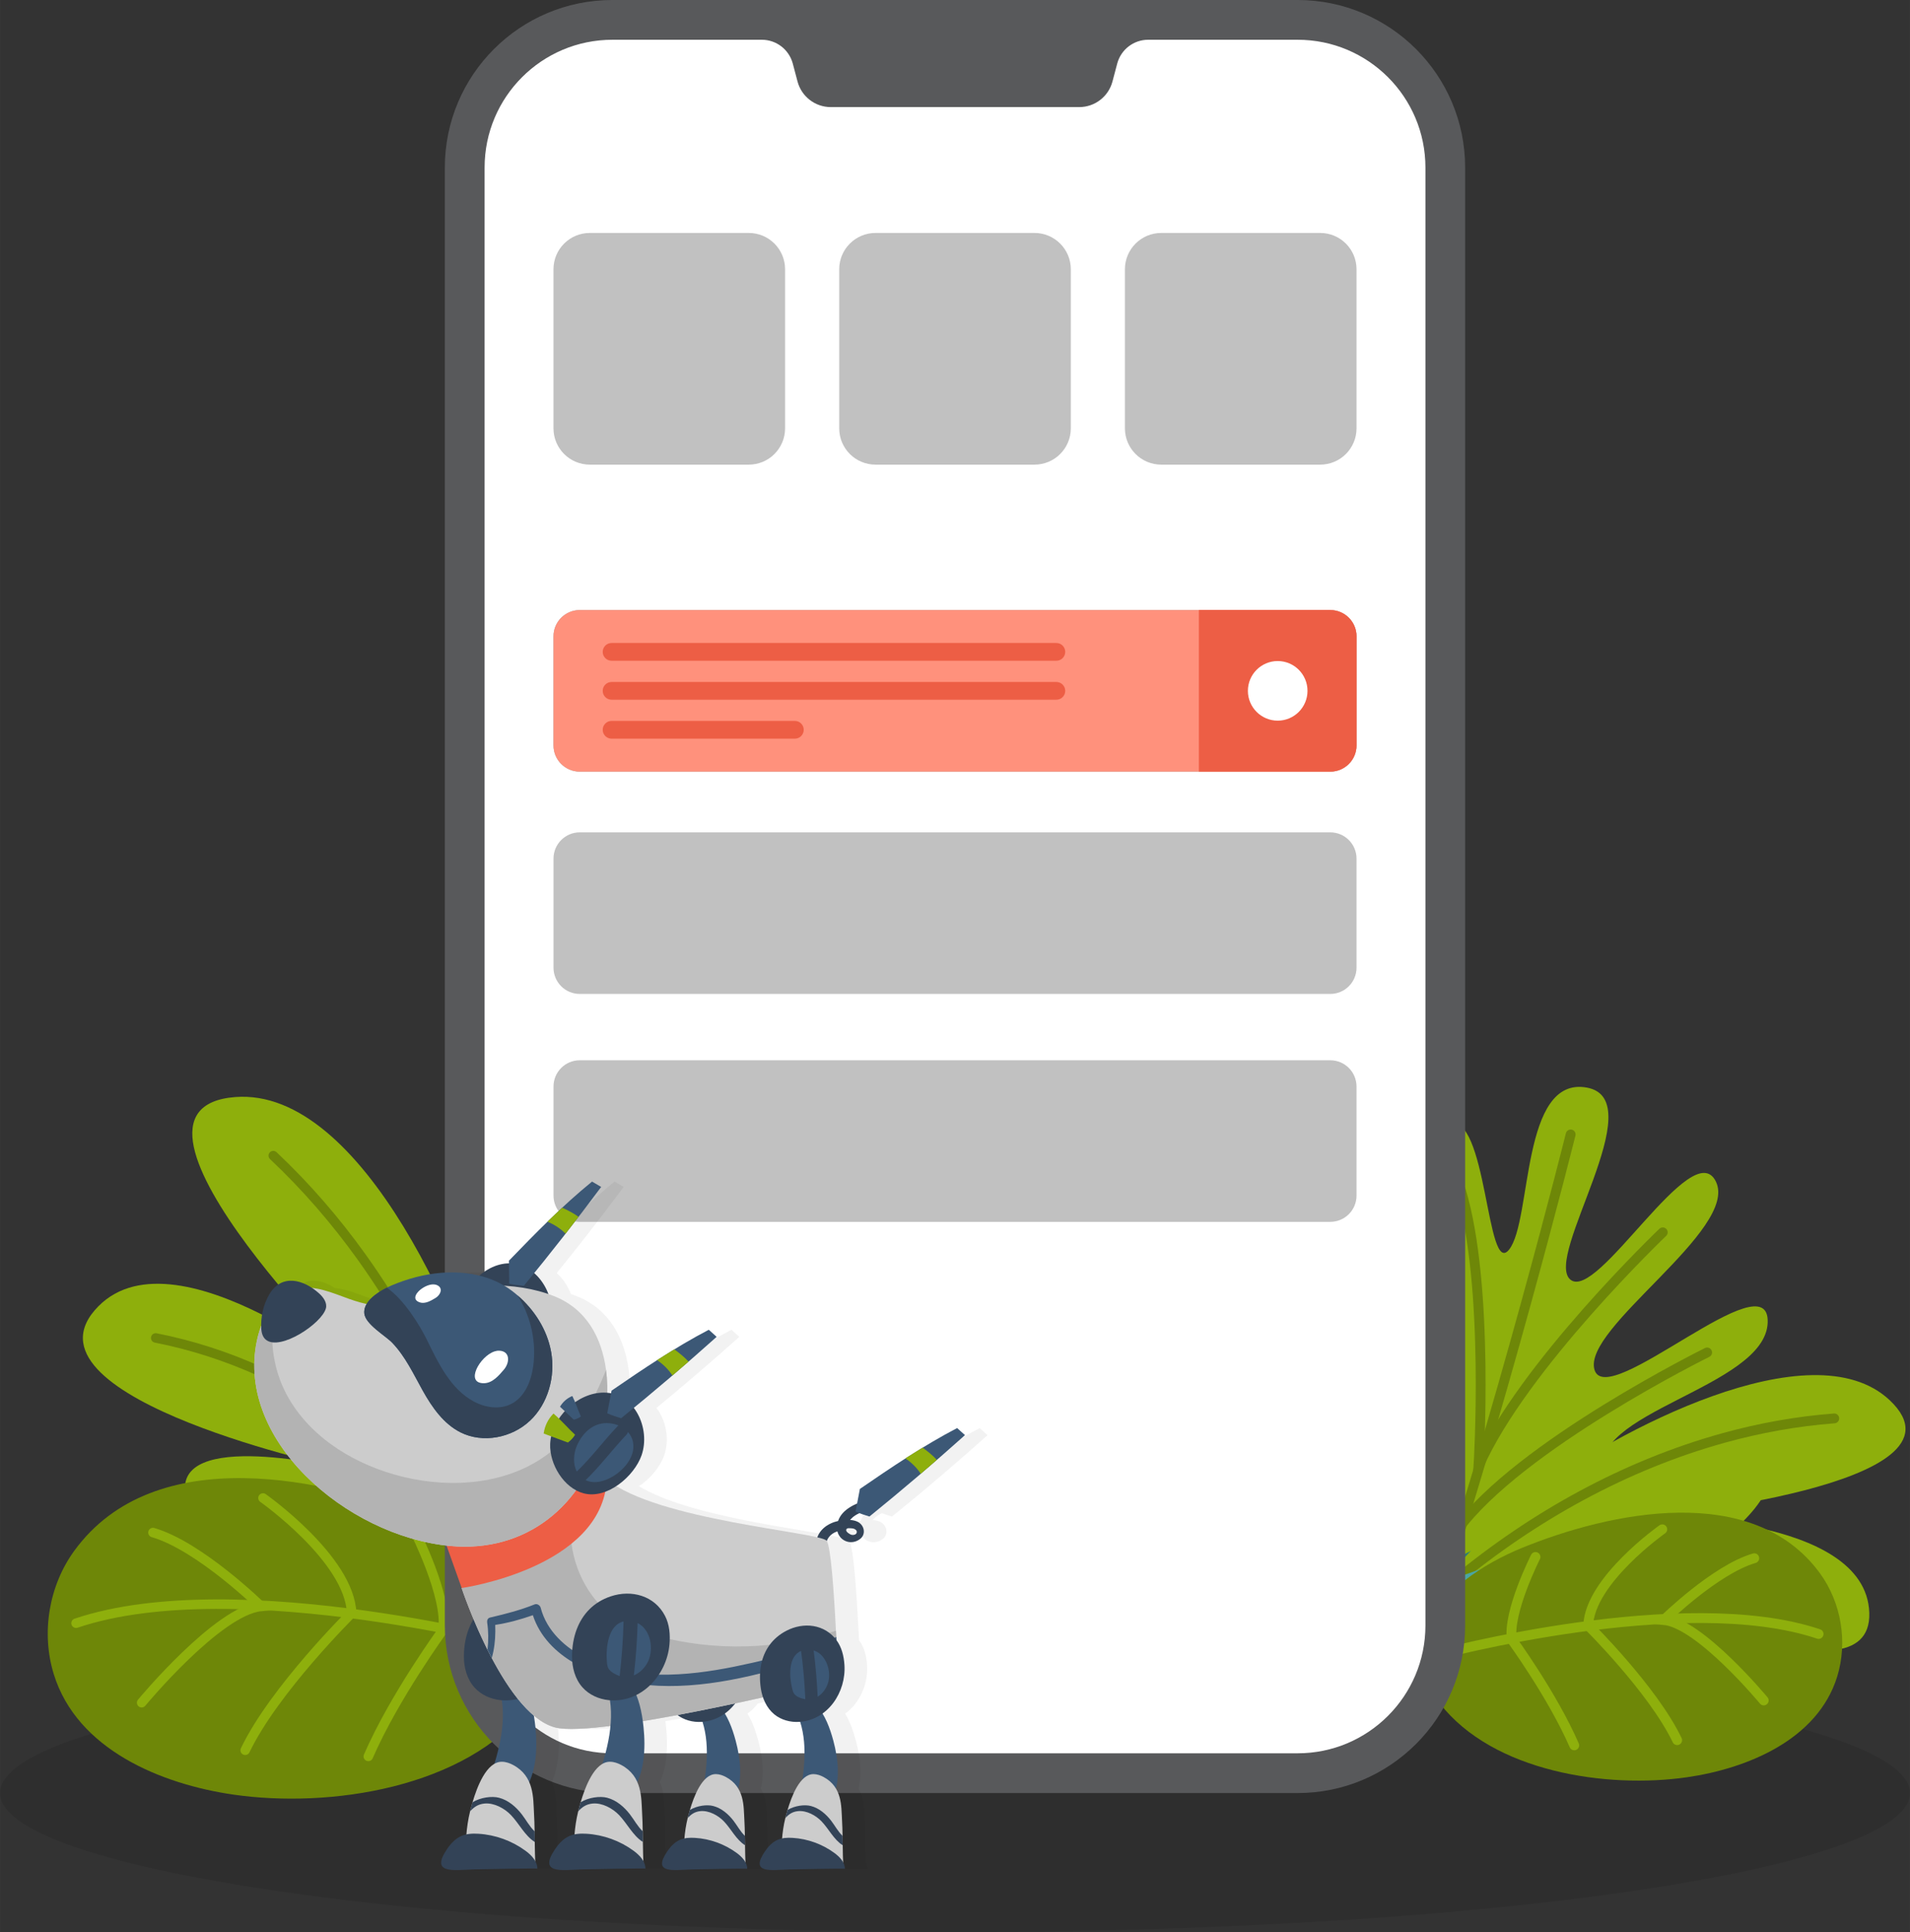 <?xml version="1.0" encoding="UTF-8"?> <!-- Creator: CorelDRAW 2018 (64-Bit) --> <svg xmlns="http://www.w3.org/2000/svg" xmlns:xlink="http://www.w3.org/1999/xlink" xml:space="preserve" width="84.667mm" height="85.619mm" style="shape-rendering:geometricPrecision; text-rendering:geometricPrecision; image-rendering:optimizeQuality; fill-rule:evenodd; clip-rule:evenodd" viewBox="0 0 639.7 646.9"><rect x="0" y="0" width="639.7" height="646.9" fill="#333333" stroke="none"/> <defs> <style type="text/css"> <![CDATA[ .str7 {stroke:#215775;stroke-width:1.33;stroke-miterlimit:10} .str5 {stroke:#4BA5A1;stroke-width:3.18;stroke-linecap:round;stroke-miterlimit:10} .str4 {stroke:#6E8708;stroke-width:3.18;stroke-linecap:round;stroke-miterlimit:10} .str6 {stroke:#8EAF0C;stroke-width:3.18;stroke-linecap:round;stroke-miterlimit:10} .str1 {stroke:#2B7C77;stroke-width:3.29;stroke-linecap:round;stroke-miterlimit:10} .str2 {stroke:#4BA5A1;stroke-width:3.29;stroke-linecap:round;stroke-miterlimit:10} .str0 {stroke:#6E8708;stroke-width:3.29;stroke-linecap:round;stroke-miterlimit:10} .str3 {stroke:#8EAF0C;stroke-width:3.29;stroke-linecap:round;stroke-miterlimit:10} .fil2 {fill:none;fill-rule:nonzero} .fil12 {fill:#23597E;fill-rule:nonzero} .fil11 {fill:#334357;fill-rule:nonzero} .fil10 {fill:#3C5876;fill-rule:nonzero} .fil4 {fill:#58595B;fill-rule:nonzero} .fil3 {fill:#6E8708;fill-rule:nonzero} .fil15 {fill:#85E2E9;fill-rule:nonzero} .fil1 {fill:#8EAF0C;fill-rule:nonzero} .fil14 {fill:#B3B3B3;fill-rule:nonzero} .fil6 {fill:#C1C1C1;fill-rule:nonzero} .fil13 {fill:#CCCCCC;fill-rule:nonzero} .fil8 {fill:#ED5E45;fill-rule:nonzero} .fil7 {fill:#FF917C;fill-rule:nonzero} .fil5 {fill:white;fill-rule:nonzero} .fil9 {fill:black;fill-rule:nonzero;fill-opacity:0.051} .fil0 {fill:url(#id0)} ]]> </style> <linearGradient id="id0" gradientUnits="userSpaceOnUse" x1="-0" y1="600.35" x2="639.7" y2="600.35"> <stop offset="0" style="stop-opacity:0.098; stop-color:black"></stop> <stop offset="1" style="stop-opacity:0.098; stop-color:black"></stop> </linearGradient> </defs> <g id="Слой_x0020_1">  <ellipse class="fil0" cx="319.85" cy="600.35" rx="319.85" ry="46.55"></ellipse> <g id="_6749791600"> <g> <path class="fil1" d="M488.17 535.81c50.76,11.22 104.56,-23.03 105.2,-43.33 0.64,-20.3 -48.7,21.84 -55.86,1.18 -7.15,-20.66 53.67,-28.96 54.53,-50.79 0.86,-21.83 -53.79,29.72 -58,15.77 -4.22,-13.95 48.48,-46.97 40.65,-63.03 -7.83,-16.05 -39.68,40.43 -48.75,32.82 -9.07,-7.61 27.69,-60.23 5.54,-64.28 -22.15,-4.05 -18.3,44.36 -26.02,54.2 -7.72,9.84 -7.26,-46.56 -20.45,-42.22 -13.19,4.33 9.4,58.64 0.48,65.95 -8.92,7.31 -22.21,-40.92 -37.18,-29.79 -14.97,11.13 23.63,41.91 19.95,56.27 -3.68,14.36 -28.73,-28.54 -42.17,-17.19 -13.44,11.35 19.54,75.03 62.07,84.43z"></path> <path class="fil2 str0" d="M526.05 379.83c0,0 -23,92.29 -51.13,176.77"></path> <path class="fil2 str0" d="M571.76 452.83c0,0 -63.01,31.11 -83.65,59.44 0,0 0.77,-50.47 -31.4,-85.01"></path> <path class="fil2 str0" d="M556.9 412.61c0,0 -46.99,44.84 -61.73,78.35 0,0 3.83,-60.61 -5.96,-92.64"></path> <path class="fil2 str1" d="M580.73 498.47c0,0 -85.21,14.12 -95.91,28.22 0,0 -23.58,-52.88 -52.87,-67"></path> </g> <g> <path class="fil1" d="M514.21 499.36c26.02,-19.63 92.55,-55.27 118.75,-30.49 30.22,28.57 -80.22,38.91 -80.22,38.91 0,0 72.3,-0.67 73.33,32.24 1.03,32.91 -81.41,-8.85 -81.41,-8.85 0,0 44.18,20.94 28.91,33.27 -15.27,12.33 -75.63,-40.17 -91.14,-28.91 -15.51,11.26 13.94,-22.71 31.77,-36.16z"></path> <path class="fil2 str0" d="M487.19 529.5c26.29,-21.79 57.11,-38.91 90.08,-48.04 12.11,-3.35 24.54,-5.6 37.07,-6.55"></path> <path class="fil2 str2" d="M487.25 530.28c38.93,-15.56 84.15,-14.23 120.66,5.01"></path> <path class="fil2 str2" d="M487.46 530.78c25.23,-0.88 50.04,7.57 71.04,21.23"></path> </g> <g> <path class="fil3" d="M477.24 546.26c4.52,-13.27 20.1,-22.9 32.21,-27.87 29.63,-12.17 77.62,-22.39 100.08,8.36 7.15,9.79 9.37,23.01 5.79,34.6 -6.54,21.16 -30.17,30.8 -50.29,33.71 -26.91,3.89 -64.92,-1.76 -82.79,-24.69 -3.09,-3.96 -5.48,-8.59 -6.1,-13.57 -0.46,-3.73 -0.02,-7.24 1.1,-10.54z"></path> <path class="fil2 str3" d="M481.27 554.12c0,0 82.59,-22.27 127.82,-7.03"></path> <path class="fil2 str3" d="M590.72 569.35c0,0 -21.36,-25.8 -33.46,-26.95 0,0 17.2,-16.88 30.29,-20.68"></path> <path class="fil2 str3" d="M556.74 512.04c0,0 -24.28,17.1 -24.82,32.24 0,0 21.67,21.39 29.8,38.36"></path> <path class="fil2 str3" d="M514.28 521.3c0,0 -9.37,18.48 -7.93,27.69 0,0 13.61,18.65 20.9,35.39"></path> </g> </g> <g id="_6749804464"> <path class="fil1" d="M166.36 484.91c-9.48,-37.81 -44.63,-120.96 -87.63,-117.59 -49.59,3.9 45.45,96.47 45.45,96.47 0,0 -66.8,-54.93 -92.48,-25.07 -25.68,29.86 82.43,52.91 82.43,52.91 0,0 -56.85,-13.7 -51.89,9.25 4.96,22.95 100.57,19.42 106.54,41.55 5.98,22.13 4.08,-31.61 -2.41,-57.52z"></path> <path class="fil2 str4" d="M168.88 533.26c-8.11,-40.03 -23.93,-79.11 -47.77,-112.39 -8.76,-12.22 -18.64,-23.64 -29.59,-33.94"></path> <path class="fil2 str4" d="M168.23 533.93c-24.54,-43.72 -67.64,-76.45 -116.08,-85.96"></path> <path class="fil2 str5" d="M167.66 534.24c-22.82,-19.77 -52.26,-30.54 -82.07,-33.6"></path> </g> <g id="_6749801136"> <path class="fil3" d="M183.17 542.49c-5.41,-15.87 -24.05,-27.39 -38.53,-33.33 -35.44,-14.56 -92.84,-26.78 -119.71,10 -8.56,11.71 -11.2,27.53 -6.92,41.39 7.82,25.31 36.08,36.84 60.16,40.32 32.19,4.65 77.65,-2.11 99.03,-29.53 3.69,-4.74 6.55,-10.28 7.29,-16.24 0.55,-4.46 0.03,-8.66 -1.31,-12.6z"></path> <path class="fil2 str6" d="M178.35 551.89c0,0 -98.78,-26.64 -152.88,-8.41"></path> <path class="fil2 str6" d="M47.44 570.1c0,0 25.55,-30.86 40.02,-32.24 0,0 -20.58,-20.19 -36.23,-24.73"></path> <path class="fil2 str6" d="M88.08 501.56c0,0 29.04,20.46 29.69,38.57 0,0 -25.92,25.59 -35.65,45.89"></path> <path class="fil2 str6" d="M138.87 512.63c0,0 11.21,22.11 9.48,33.12 0,0 -16.28,22.3 -25,42.33"></path> </g> <path class="fil2 str7" d="M374.55 132.73c0,25.39 20.58,45.96 45.96,45.96 25.38,0 45.96,-20.58 45.96,-45.96 0,-25.38 -20.58,-45.96 -45.96,-45.96 -25.39,0 -45.96,20.58 -45.96,45.96z"></path> <path class="fil2 str7" d="M390 132.73c0,16.85 13.66,30.52 30.51,30.52 16.85,0 30.51,-13.66 30.51,-30.52 0,-16.85 -13.66,-30.51 -30.51,-30.51"></path> <path class="fil4" d="M434.59 600.35l-229.49 0c-30.99,0 -56.12,-25.13 -56.12,-56.12l0 -488.11c0,-30.99 25.13,-56.12 56.12,-56.12l229.49 0c30.99,0 56.12,25.13 56.12,56.12l0 488.11c0,30.99 -25.13,56.12 -56.12,56.12z"></path> <path class="fil5" d="M434.59 13.31l-50.04 0c-4.86,0 -9.12,3.27 -10.37,7.98l-1.59 6c-1.34,5.06 -5.92,8.57 -11.15,8.57l-83.18 0c-5.23,0 -9.81,-3.52 -11.15,-8.57l-1.59 -6c-1.25,-4.7 -5.5,-7.98 -10.37,-7.98l-50.04 0c-23.64,0 -42.81,19.17 -42.81,42.81l0 488.11c0,23.64 19.17,42.81 42.81,42.81l229.49 0c23.64,0 42.81,-19.17 42.81,-42.81l0 -488.11c0,-23.64 -19.17,-42.81 -42.81,-42.81z"></path> <path class="fil6" d="M250.78 155.57l-53.25 0c-6.71,0 -12.16,-5.44 -12.16,-12.16l0 -53.25c0,-6.71 5.44,-12.16 12.16,-12.16l53.25 0c6.72,0 12.16,5.44 12.16,12.16l0 53.25c0,6.72 -5.44,12.16 -12.16,12.16z"></path> <path class="fil6" d="M346.48 155.57l-53.25 0c-6.72,0 -12.16,-5.44 -12.16,-12.16l0 -53.25c0,-6.71 5.44,-12.16 12.16,-12.16l53.25 0c6.71,0 12.16,5.44 12.16,12.16l0 53.25c0,6.72 -5.44,12.16 -12.16,12.16z"></path> <path class="fil6" d="M442.17 155.57l-53.25 0c-6.71,0 -12.16,-5.44 -12.16,-12.16l0 -53.25c0,-6.71 5.44,-12.16 12.16,-12.16l53.25 0c6.72,0 12.16,5.44 12.16,12.16l0 53.25c0,6.72 -5.44,12.16 -12.16,12.16z"></path> <g id="_6749826064"> <path class="fil6" d="M445.54 332.79l-251.37 0c-4.86,0 -8.79,-3.94 -8.79,-8.79l0 -36.52c0,-4.86 3.94,-8.79 8.79,-8.79l251.37 0c4.86,0 8.79,3.94 8.79,8.79l0 36.52c0,4.86 -3.94,8.79 -8.79,8.79z"></path> </g> <g id="_6749842608"> <path class="fil6" d="M445.54 258.36l-251.37 0c-4.86,0 -8.79,-3.94 -8.79,-8.79l0 -36.52c0,-4.86 3.94,-8.79 8.79,-8.79l251.37 0c4.86,0 8.79,3.94 8.79,8.79l0 36.52c0,4.86 -3.94,8.79 -8.79,8.79z"></path> </g> <g id="_6749841040"> <path class="fil6" d="M445.54 409.1l-251.37 0c-4.86,0 -8.79,-3.94 -8.79,-8.79l0 -36.52c0,-4.86 3.94,-8.79 8.79,-8.79l251.37 0c4.86,0 8.79,3.94 8.79,8.79l0 36.52c0,4.86 -3.94,8.79 -8.79,8.79z"></path> </g> <g id="_6749805392"> <polygon class="fil2 str7" points="208.2,226.19 214.36,236.86 220.53,226.19 "></polygon> <g> <path class="fil6" d="M445.54 258.36l-251.37 0c-4.86,0 -8.79,-3.94 -8.79,-8.79l0 -36.52c0,-4.86 3.94,-8.79 8.79,-8.79l251.37 0c4.86,0 8.79,3.94 8.79,8.79l0 36.52c0,4.86 -3.94,8.79 -8.79,8.79z"></path> </g> <g> <path class="fil7" d="M445.54 258.36l-251.37 0c-4.86,0 -8.79,-3.94 -8.79,-8.79l0 -36.52c0,-4.86 3.94,-8.79 8.79,-8.79l251.37 0c4.86,0 8.79,3.94 8.79,8.79l0 36.52c0,4.86 -3.94,8.79 -8.79,8.79z"></path> <path class="fil8" d="M445.54 204.25l-44.01 0 0 54.11 44.01 0c4.86,0 8.79,-3.94 8.79,-8.79l0 -36.52c0,-4.86 -3.94,-8.79 -8.79,-8.79z"></path> <g> <path class="fil8" d="M353.8 221.23l-148.97 0c-1.64,0 -2.97,-1.33 -2.97,-2.97 0,-1.64 1.33,-2.97 2.97,-2.97l148.97 0c1.64,0 2.97,1.33 2.97,2.97 0,1.64 -1.33,2.97 -2.97,2.97z"></path> <path class="fil8" d="M353.8 234.28l-148.97 0c-1.64,0 -2.97,-1.33 -2.97,-2.97 0,-1.64 1.33,-2.97 2.97,-2.97l148.97 0c1.64,0 2.97,1.33 2.97,2.97 0,1.64 -1.33,2.97 -2.97,2.97z"></path> <path class="fil8" d="M266.22 247.32l-61.39 0c-1.64,0 -2.97,-1.33 -2.97,-2.97 0,-1.64 1.33,-2.97 2.97,-2.97l61.39 0c1.64,0 2.97,1.33 2.97,2.97 0,1.64 -1.33,2.97 -2.97,2.97z"></path> </g> <path class="fil5" d="M437.91 231.31c0,5.51 -4.47,9.98 -9.98,9.98 -5.51,0 -9.98,-4.47 -9.98,-9.98 0,-5.51 4.47,-9.98 9.98,-9.98 5.51,0 9.98,4.47 9.98,9.98z"></path> </g> </g> <path class="fil9" d="M191.19 433.26c-1,-2.7 -2.65,-5.16 -4.75,-6.99 3.55,-4.37 7.05,-8.78 10.52,-13.22 4.03,-5.17 8.01,-10.39 11.92,-15.65 -1.02,-0.6 -2.04,-1.19 -3.05,-1.79 -3.41,2.77 -6.74,5.71 -10,8.74 -1.66,1.54 -3.31,3.11 -4.93,4.7 -4.4,4.29 -8.69,8.7 -12.9,13.06 0,0.3 0.01,0.6 0.01,0.89 -0.77,0.01 -1.57,0.09 -2.37,0.25 -2.77,0.55 -5.36,1.94 -7.56,3.87 -0.83,-0.2 -1.67,-0.38 -2.51,-0.52 -0.03,-0.03 -0.06,-0.07 -0.08,-0.1 -0.04,0.02 -0.07,0.05 -0.11,0.07 -3.28,-0.54 -6.65,-0.65 -9.96,-0.39 -5.75,0.44 -11.39,1.97 -16.7,4.21 -0.5,0.21 -1.06,0.47 -1.66,0.77 -2.42,1.22 -5.36,3.12 -6.74,5.46 -1.97,-0.42 -3.91,-1.02 -5.8,-1.69 -4.05,-1.44 -8.24,-3.27 -12.43,-3.68 -4.9,-3.27 -10.74,-3.84 -14.27,2.01 -1.89,3.13 -2.84,6.98 -2.8,10.65 -0.43,1.14 -0.8,2.31 -1.09,3.47 -8.5,33.66 28.64,66.22 63.17,70.12l5.07 14.22c-0,0 1.44,4.35 3.97,10.41 -0.65,1.07 -1.21,2.21 -1.66,3.4 -1.04,2.75 -1.55,5.8 -1.57,8.98 -0.02,3.76 0.99,7.64 3.49,10.45 2.23,2.52 5.52,3.98 8.87,4.3 0.11,0.01 0.23,0.02 0.34,0.03 0.56,3.83 0.4,7.78 -0.2,11.61 -0.51,3.27 -1.33,6.48 -2.28,9.66 -3.77,2.15 -6.14,8.85 -7.32,12.87 -0.29,0.98 -0.5,1.81 -0.65,2.36 -0.06,0.23 -0.12,0.46 -0.18,0.69 -0.63,2.54 -1.02,5.12 -1.24,7.71 -0.6,0.13 -1.19,0.31 -1.75,0.56 -1.99,0.89 -3.51,2.57 -4.74,4.36 -5.79,8.52 2.41,6.99 8.81,6.81 1.81,-0.05 21.43,-0.42 21.44,-0.27 -0,-0.91 -0.27,-1.76 -0.7,-2.54 -0.08,-2.05 -0.11,-4.2 -0.15,-6.38 -0.01,-1.18 -0.03,-2.37 -0.05,-3.55 -0.03,-2.07 -0.09,-4.1 -0.2,-6.02 -0.18,-3.14 -0.1,-7.04 -1.59,-10.46 2.49,-5.52 2.67,-12.47 2.05,-18.4 -0.13,-1.29 -0.3,-2.58 -0.52,-3.87 2.73,2.3 5.6,3.84 8.56,4.25 3.68,0.51 9.76,0.13 17.11,-0.79 -0.09,1.01 -0.22,2.01 -0.37,3.01 -0.51,3.27 -1.33,6.48 -2.28,9.66 -3.77,2.15 -6.14,8.85 -7.32,12.87 -0.29,0.98 -0.5,1.81 -0.65,2.36 -0.06,0.23 -0.12,0.46 -0.18,0.69 -0.63,2.54 -1.02,5.12 -1.24,7.71 -0.6,0.13 -1.19,0.31 -1.75,0.56 -1.99,0.89 -3.51,2.57 -4.74,4.36 -5.79,8.52 2.41,6.99 8.81,6.81 1.81,-0.05 21.43,-0.42 21.44,-0.27 -0,-0.91 -0.27,-1.76 -0.7,-2.54 -0.08,-2.05 -0.11,-4.2 -0.15,-6.38 -0.01,-1.18 -0.03,-2.37 -0.05,-3.55 -0.03,-2.07 -0.09,-4.1 -0.2,-6.02 -0.18,-3.14 -0.1,-7.04 -1.59,-10.46 2.49,-5.52 2.67,-12.47 2.05,-18.4 -0.07,-0.67 -0.15,-1.33 -0.24,-2 3.76,-0.62 7.68,-1.31 11.64,-2.06 2.27,1.72 5.22,2.47 8.07,2.29 0.1,-0.01 0.2,-0.01 0.31,-0.02 1.03,3.27 1.44,6.75 1.45,10.19 0.01,3.04 -0.28,6.08 -0.68,9.1 -2.49,2.54 -4.13,7.23 -5.01,10.23 -0.26,0.87 -0.45,1.6 -0.58,2.09 -0.06,0.2 -0.11,0.41 -0.16,0.61 -0.56,2.25 -0.91,4.53 -1.1,6.83 -0.53,0.11 -1.05,0.27 -1.55,0.49 -1.76,0.78 -3.12,2.27 -4.2,3.87 -5.13,7.55 2.13,6.2 7.8,6.04 1.6,-0.05 18.99,-0.36 18.99,-0.23 -0,-0.81 -0.24,-1.56 -0.62,-2.25 -0.07,-1.81 -0.1,-3.73 -0.13,-5.65 -0.01,-1.05 -0.02,-2.1 -0.05,-3.14 -0.03,-1.83 -0.07,-3.64 -0.18,-5.34 -0.18,-3.16 -0.06,-7.18 -2.02,-10.48 1.28,-5.1 0.47,-11.05 -0.87,-16.04 -0.85,-3.15 -1.93,-6.31 -3.61,-9.08 1.32,-0.95 2.48,-2.1 3.47,-3.39 3.21,-0.68 6.33,-1.37 9.29,-2.02 0.76,2.2 2,4.23 3.79,5.69 2.31,1.89 5.39,2.71 8.36,2.52 0.1,-0.01 0.2,-0.01 0.31,-0.02 1.03,3.27 1.44,6.75 1.45,10.19 0.01,3.04 -0.28,6.08 -0.68,9.1 -2.49,2.54 -4.13,7.23 -5.01,10.23 -0.26,0.87 -0.45,1.6 -0.58,2.09 -0.06,0.2 -0.11,0.41 -0.16,0.61 -0.56,2.25 -0.91,4.53 -1.1,6.83 -0.53,0.11 -1.05,0.27 -1.55,0.49 -1.76,0.78 -3.12,2.27 -4.2,3.87 -5.13,7.55 2.13,6.2 7.8,6.04 1.6,-0.05 18.99,-0.36 18.99,-0.23 -0,-0.81 -0.24,-1.56 -0.62,-2.25 -0.07,-1.81 -0.1,-3.73 -0.13,-5.65 -0.01,-1.05 -0.02,-2.1 -0.05,-3.14 -0.03,-1.83 -0.07,-3.64 -0.18,-5.34 -0.18,-3.16 -0.06,-7.18 -2.02,-10.48 1.28,-5.1 0.47,-11.05 -0.87,-16.04 -0.85,-3.15 -1.93,-6.31 -3.61,-9.09 4.96,-3.57 7.77,-10 7.34,-16.31 -0.2,-2.91 -0.91,-5.88 -2.65,-8.23 -0.01,-0.02 -0.03,-0.04 -0.04,-0.06 -0.02,-0.34 -0.03,-0.69 -0.05,-1.04 -0.03,-0.69 -0.07,-1.39 -0.11,-2.1 -0.64,-12.55 -1.7,-28.03 -3.08,-30.05 0.56,-1.47 1.7,-2.52 3.28,-3.12 0.09,-0.04 0.19,-0.06 0.29,-0.09 0.79,3.24 4.66,4.84 7.67,2.49 1.38,-1.07 1.55,-3 0.58,-4.43 -0.9,-1.34 -2.45,-1.78 -3.99,-1.89 0.12,-0.15 0.24,-0.29 0.37,-0.42 0.77,-0.81 1.73,-1.39 2.74,-1.85 1.2,0.47 2.31,0.8 3.36,1.11 5.79,-4.69 11.52,-9.46 17.18,-14.3 4.99,-4.26 9.92,-8.58 14.81,-12.95 -0.88,-0.79 -1.76,-1.58 -2.63,-2.37 -3.9,2.03 -7.75,4.24 -11.55,6.56 -1.94,1.18 -3.86,2.39 -5.77,3.62 -5.17,3.32 -10.25,6.78 -15.25,10.22 -0.31,1.62 -0.62,3.25 -0.92,4.87 -2.79,1.22 -5.4,2.99 -6.36,5.84 -3.09,0.71 -5.88,2.49 -6.97,5.5 -11.42,-2.69 -50.39,-6.8 -67.31,-17.16 3.92,-2.57 7.14,-6.56 8.45,-10.32 1.83,-5.22 0.72,-11.54 -2.59,-15.88 4.35,-3.57 8.67,-7.19 12.95,-10.85 4.98,-4.26 9.92,-8.58 14.81,-12.95 -0.88,-0.79 -1.76,-1.58 -2.63,-2.37 -3.9,2.03 -7.75,4.24 -11.55,6.56 -1.94,1.18 -3.86,2.39 -5.77,3.62 -5.17,3.32 -10.25,6.78 -15.25,10.22 -0.06,0.29 -0.11,0.58 -0.17,0.88 -0.42,-0.08 -0.84,-0.14 -1.28,-0.18 0.04,-2.58 -0.09,-5.15 -0.42,-7.67 -1.41,-10.66 -6.46,-20.29 -17.24,-24.62 -0.68,-0.27 -1.36,-0.53 -2.05,-0.77z"></path> <g id="_6749840944"> <g> <path class="fil10" d="M239.47 570.15c0.53,-0.01 0.96,0.41 1.31,0.81 2.88,3.33 4.46,7.59 5.61,11.85 1.65,6.13 2.49,13.68 -0.34,19.36 -3.63,-0.45 -7.18,-0.62 -10.7,-1.62 0.72,-4.59 1.41,-9.21 1.39,-13.86 -0.02,-4.65 -0.76,-9.36 -2.78,-13.55 -0.15,-0.18 -0.51,-0.11 -0.57,0.13 2.24,-0.69 4.03,-1.98 6.08,-3.12z"></path> <g> <path class="fil11" d="M222.23 557.27c-0.52,2.55 -0.54,5.29 -0.12,8.08 0.5,3.29 1.94,6.54 4.51,8.65 2.31,1.89 5.39,2.71 8.36,2.52 9.62,-0.62 15.75,-10 15.13,-19.11 -0.2,-2.91 -0.91,-5.88 -2.65,-8.23 -4.02,-5.43 -11.04,-6.16 -16.81,-3.16 -4.78,2.49 -7.46,6.55 -8.43,11.25z"></path> <path class="fil12" d="M239.79 552.59c0.69,5.15 1.11,10.32 1.35,15.51 1.64,-1.02 2.91,-2.77 3.48,-4.65 1.22,-4.01 -0.69,-9.58 -4.83,-10.85z"></path> <path class="fil12" d="M235.59 552.77c-4.44,1.82 -3.96,8.73 -2.97,12.7 0.14,0.57 0.3,1.14 0.63,1.62 0.47,0.67 1.22,1.06 1.98,1.36 0.57,0.22 1.17,0.4 1.77,0.49 -0.24,-5.41 -0.69,-10.81 -1.42,-16.17z"></path> </g> <g> <path class="fil13" d="M249.68 624.34l-20.61 -0.8c-0.17,-5 0.05,-9.99 1.25,-14.83 0.05,-0.2 0.1,-0.41 0.16,-0.61 0.13,-0.49 0.32,-1.22 0.58,-2.09 1.26,-4.29 4.07,-12.05 8.73,-12 1.19,0.01 2.36,0.44 3.34,0.97 6.29,3.39 5.9,9.77 6.17,14.35 0.1,1.7 0.15,3.5 0.18,5.34 0.02,1.05 0.03,2.1 0.05,3.14 0.03,2.24 0.06,4.46 0.17,6.53z"></path> <path class="fil11" d="M223.46 619.91c1.08,-1.59 2.44,-3.08 4.2,-3.87 1.59,-0.71 3.39,-0.79 5.13,-0.68 5,0.3 9.9,2.08 13.94,5.04 1.78,1.31 3.52,3.1 3.53,5.31 0,-0.14 -17.39,0.18 -18.99,0.23 -5.67,0.16 -12.93,1.51 -7.8,-6.04z"></path> <path class="fil11" d="M249.51 617.81c-2.92,-1.81 -4.65,-5.47 -7.07,-7.99 -1.9,-1.99 -5,-3.68 -7.83,-3.42 -1.97,0.18 -3.18,1.11 -4.29,2.31 0.05,-0.2 0.1,-0.41 0.16,-0.61 0.13,-0.49 0.32,-1.22 0.58,-2.09 2.38,-1.44 5.74,-1.89 7.87,-1.31 2.76,0.73 5.04,2.73 6.75,4.94 1.22,1.59 2.3,3.64 3.79,5.03 0.02,1.05 0.03,2.1 0.05,3.14z"></path> </g> </g> <g> <path class="fil10" d="M173.86 562.94c0.59,0.09 1,0.63 1.32,1.14 2.62,4.23 3.62,9.26 4.14,14.2 0.74,7.12 0.34,15.69 -3.83,21.51 -3.96,-1.15 -7.89,-1.98 -11.63,-3.71 1.62,-4.99 3.21,-10.02 4.02,-15.2 0.81,-5.18 0.82,-10.57 -0.68,-15.59 -0.14,-0.23 -0.55,-0.21 -0.66,0.04 2.62,-0.37 4.84,-1.48 7.33,-2.39z"></path> <g> <path class="fil11" d="M156.94 545.52c-1.04,2.75 -1.55,5.8 -1.57,8.98 -0.02,3.76 0.99,7.64 3.49,10.45 2.23,2.52 5.52,3.98 8.87,4.3 10.83,1.02 19.34,-8.34 20.27,-18.6 0.3,-3.28 0.03,-6.72 -1.49,-9.64 -3.51,-6.77 -11.21,-8.84 -18.17,-6.52 -5.77,1.92 -9.48,5.97 -11.4,11.04z"></path> <path class="fil12" d="M177.34 543.44c-0.15,5.86 -0.6,11.7 -1.26,17.52 2.01,-0.85 3.73,-2.57 4.71,-4.57 2.08,-4.25 0.94,-10.8 -3.45,-12.96z"></path> <path class="fil12" d="M172.63 542.89c-5.27,1.24 -5.97,9.02 -5.57,13.63 0.06,0.66 0.13,1.33 0.41,1.92 0.4,0.83 1.17,1.4 1.97,1.87 0.6,0.35 1.23,0.65 1.89,0.87 0.69,-6.07 1.16,-12.17 1.3,-18.28z"></path> </g> <path class="fil13" d="M179.3 624.09l-23.26 -0.89c-0.2,-5.64 0.05,-11.28 1.4,-16.73 0.06,-0.23 0.11,-0.46 0.18,-0.69 0.15,-0.55 0.36,-1.37 0.65,-2.36 1.42,-4.84 4.59,-13.61 9.84,-13.55 1.34,0.01 2.66,0.49 3.77,1.09 7.1,3.82 6.67,11.02 6.97,16.19 0.11,1.92 0.17,3.96 0.2,6.02 0.02,1.18 0.04,2.37 0.05,3.55 0.04,2.53 0.08,5.04 0.19,7.37z"></path> <path class="fil11" d="M149.72 619.11c1.22,-1.8 2.75,-3.48 4.74,-4.36 1.79,-0.8 3.82,-0.89 5.78,-0.77 5.64,0.34 11.18,2.34 15.74,5.68 2.01,1.47 3.97,3.5 3.99,5.99 -0,-0.15 -19.63,0.22 -21.44,0.27 -6.4,0.18 -14.6,1.71 -8.81,-6.81z"></path> <path class="fil11" d="M179.11 616.73c-3.29,-2.04 -5.26,-6.17 -7.99,-9.02 -2.15,-2.24 -5.64,-4.15 -8.84,-3.85 -2.22,0.21 -3.59,1.25 -4.84,2.61 0.06,-0.23 0.11,-0.46 0.18,-0.69 0.15,-0.55 0.36,-1.37 0.65,-2.36 2.69,-1.62 6.48,-2.13 8.89,-1.49 3.12,0.83 5.69,3.07 7.62,5.57 1.38,1.79 2.6,4.1 4.28,5.67 0.02,1.18 0.04,2.37 0.05,3.55z"></path> </g> <g> <path class="fil11" d="M290.24 502.22c-3.76,1.22 -8.22,3.1 -9.54,7.03 -3.56,0.82 -6.73,3.06 -7.35,6.96 -0.34,2.12 2.9,3.03 3.24,0.89 0.33,-2.07 1.62,-3.53 3.58,-4.27 0.09,-0.04 0.19,-0.06 0.29,-0.09 0.79,3.24 4.66,4.84 7.67,2.49 1.38,-1.07 1.55,-3 0.58,-4.43 -0.9,-1.34 -2.45,-1.78 -3.99,-1.89 0.12,-0.15 0.24,-0.29 0.37,-0.42 1.58,-1.66 3.92,-2.35 6.04,-3.04 2.05,-0.66 1.17,-3.91 -0.89,-3.24zm-4.34 9.6l0 0c0.58,0.17 1.11,0.6 1.06,1.18 -0.06,0.8 -1.15,1.1 -1.91,0.84 -0.5,-0.17 -1.68,-0.9 -1.65,-1.55 0.04,-0.85 1.33,-0.62 2.1,-0.55 0.13,0.01 0.27,0.04 0.4,0.07z"></path> <g> <g> <path class="fil10" d="M291.2 507.76c10.88,-8.82 21.55,-17.91 31.99,-27.25 -0.88,-0.79 -1.76,-1.58 -2.63,-2.37 -11.26,5.88 -22.11,13.2 -32.57,20.39 -0.48,2.52 -0.96,5.04 -1.44,7.57 1.7,0.77 3.24,1.24 4.65,1.66z"></path> </g> <g> <path class="fil1" d="M309.01 484.7c-1.94,1.18 -3.86,2.39 -5.77,3.61 2.04,1.35 3.82,3.12 5.14,5.14 1.8,-1.54 3.59,-3.1 5.39,-4.65 -1.37,-1.52 -3.07,-2.86 -4.76,-4.1z"></path> </g> </g> </g> <g> <g> <g> <path class="fil13" d="M280.68 562.44c0,0 -75.37,18.72 -93.34,16.23 -17.97,-2.49 -32.73,-46.96 -32.73,-46.96l37.32 -27.91 11.31 -8.46c16.65,13.71 71.2,17.64 73.6,20.52 1.41,1.69 2.49,17.41 3.13,30.12 0.46,8.97 0.71,16.45 0.71,16.45z"></path> <path class="fil14" d="M280.68 562.44c0,0 -75.37,18.72 -93.34,16.23 -8.75,-1.21 -16.75,-12.39 -22.64,-23.53 -0.49,-0.93 -0.97,-1.86 -1.43,-2.78 -5.37,-10.73 -8.66,-20.64 -8.66,-20.64l37.32 -27.91c-0.83,4.26 -1.08,8.6 -0.52,13.05 1.36,10.7 7.46,20.92 16.8,26.32 3.64,2.11 7.68,3.46 11.74,4.56 19.61,5.28 40.75,4.6 60.02,-1.74 0.04,0.71 0.07,1.41 0.11,2.1 0.07,1.47 0.14,2.89 0.2,4.22 0.26,5.91 0.4,10.13 0.4,10.13z"></path> </g> <path class="fil10" d="M280.28 552.31c-4.08,1.8 -8.39,3.14 -12.39,4.34 -17.33,5.18 -36.1,9.63 -54.25,7.17 -13.88,-1.88 -30.47,-8.62 -35.18,-23.02 -4.09,1.44 -8.31,2.61 -12.6,3.25 0.12,2.99 -0.04,5.96 -0.63,8.92 -0.15,0.75 -0.33,1.48 -0.53,2.17 -0.49,-0.93 -0.97,-1.86 -1.43,-2.78 0.36,-3.08 0.33,-6.2 -0.11,-9.11 -0.1,-0.69 0.17,-1.47 0.94,-1.65 5.12,-1.2 10.11,-2.47 15,-4.43 0.8,-0.32 1.78,0.35 1.98,1.12 2.04,7.89 8.35,13.52 15.44,17.05 15.11,7.51 33.49,5.92 49.48,2.68 8.05,-1.64 16.12,-3.61 23.98,-6.01 3.53,-1.08 6.86,-2.41 10.1,-3.92 0.07,1.47 0.14,2.89 0.2,4.22z"></path> </g> <path class="fil8" d="M147.61 512.03l7.02 19.68c0,0 47.05,-6.63 48.62,-36.36l-7.13 -7.51 -48.51 24.19z"></path> </g> <g> <g> <path class="fil11" d="M153.89 443.75c1.09,6.6 7.4,13.54 14.33,13.91 8.1,0.43 15.41,-9.02 16.41,-16.36 1.27,-9.33 -6.42,-20.08 -16.53,-18.06 -8.7,1.74 -15.66,11.77 -14.21,20.5z"></path> <g> <path class="fil10" d="M175.45 430.51c8.9,-10.82 17.53,-21.86 25.89,-33.1 -1.02,-0.6 -2.04,-1.19 -3.05,-1.79 -9.86,8.01 -19.02,17.35 -27.84,26.49 0.03,2.57 0.07,5.13 0.11,7.7 1.81,0.42 3.42,0.57 4.89,0.7z"></path> </g> <g> <path class="fil1" d="M188.29 404.36c-1.66,1.54 -3.31,3.11 -4.94,4.7 2.27,0.91 4.36,2.29 6.07,4 1.46,-1.87 2.9,-3.76 4.35,-5.64 -1.65,-1.21 -3.58,-2.18 -5.48,-3.06z"></path> </g> <g> <path class="fil12" d="M174.81 433.38c0.08,-0.12 0.16,-0.22 0.24,-0.32 -0.94,-0.18 -1.92,-0.23 -2.88,-0.14 -5.29,0.48 -8.39,4.7 -9.42,9.64 -0.61,2.92 -0.05,6.24 1.7,8.44 3.87,-5.6 6.75,-11.84 10.36,-17.61z"></path> <path class="fil12" d="M180.9 437.44c-0.25,-0.57 -0.56,-1.08 -0.92,-1.54 -0.41,-0.52 -0.88,-0.96 -1.4,-1.34 0,0.35 -0.1,0.72 -0.33,1.09 -3.6,5.75 -6.48,11.97 -10.33,17.56 0.74,0.17 1.56,0.23 2.46,0.13 1.62,-0.17 3.13,-0.89 4.48,-1.79 4.15,-2.77 8.26,-8.99 6.03,-14.11z"></path> </g> <g> <path class="fil15" d="M161.44 439.01c-0.33,1.08 -1.08,2.19 -1.83,3.04 -2.73,-0.44 -5.82,-0.89 -8.55,-1.33 -0.19,-2.52 0.48,-5.1 1.87,-7.21 2.64,1.42 5.93,3.97 8.5,5.5z"></path> </g> <g> <path class="fil12" d="M162.12 432.64c-0.53,0.64 -1.36,1.17 -2.1,1.53 -1.72,-1.07 -3.68,-2.26 -5.4,-3.34 0.59,-1.76 1.78,-3.31 3.32,-4.34 1.38,1.71 2.88,4.37 4.18,6.15z"></path> </g> </g> <path class="fil13" d="M201.62 479.8c-5.91,24.34 -25.59,40.18 -50.86,37.82 -34.86,-3.27 -72.98,-36.19 -64.37,-70.25 1.25,-4.98 3.82,-10.05 7.73,-13.16 1.59,-1.26 3.39,-2.2 5.41,-2.68 5.85,-1.39 11.78,1.38 17.45,3.39 4.86,1.72 10.07,2.93 15.14,2.07 3.2,-0.54 6.21,-1.89 9.3,-2.89 13.62,-4.4 30.83,-5.48 44.31,-0.06 10.78,4.33 15.82,13.96 17.24,24.62 0.93,7.01 0.28,14.47 -1.34,21.15z"></path> <path class="fil14" d="M201.62 479.8c-5.91,24.34 -25.59,40.18 -50.86,37.82 -34.86,-3.27 -72.98,-36.19 -64.37,-70.25 1.25,-4.98 3.82,-10.05 7.73,-13.16 -1.31,3.55 -2.41,6.53 -2.6,7.93 -1.22,9.02 0.72,18.51 5.35,26.34 8.04,13.61 22.79,22.27 38.16,26 16.63,4.03 35.43,2.45 48.97,-8.02 9.02,-6.97 14.82,-17.06 18.97,-27.82 0.93,7.01 0.28,14.47 -1.34,21.15z"></path> <g> <path class="fil11" d="M89.06 448.57c4.75,3.9 18.78,-5.48 20.09,-10.52 0.48,-1.85 -0.83,-3.68 -2.25,-4.96 -5.25,-4.75 -12.51,-6.66 -16.63,0.16 -2.08,3.43 -3.02,7.75 -2.75,11.74 0.11,1.71 0.67,2.87 1.54,3.59z"></path> </g> <g> <path class="fil11" d="M184.26 483.51c-0.25,6.68 4.54,14.75 11.26,16.5 7.85,2.04 16.9,-5.75 19.35,-12.74 3.11,-8.89 -2.28,-20.96 -12.59,-21 -8.87,-0.04 -17.69,8.4 -18.02,17.25z"></path> <g> <g> <path class="fil10" d="M208.03 474.85c10.88,-8.82 21.55,-17.91 31.99,-27.25 -0.88,-0.79 -1.76,-1.58 -2.63,-2.37 -11.26,5.88 -22.11,13.2 -32.57,20.39 -0.48,2.52 -0.96,5.04 -1.44,7.57 1.69,0.77 3.23,1.24 4.65,1.66z"></path> </g> <g> <path class="fil1" d="M225.84 451.79c-1.94,1.18 -3.86,2.39 -5.77,3.62 2.04,1.35 3.82,3.12 5.15,5.14 1.8,-1.54 3.59,-3.1 5.39,-4.65 -1.37,-1.52 -3.07,-2.86 -4.76,-4.1z"></path> </g> </g> <g> <path class="fil10" d="M206.83 477.53c0.1,-0.1 0.2,-0.19 0.3,-0.26 -0.89,-0.37 -1.84,-0.61 -2.79,-0.72 -5.28,-0.59 -9.16,2.93 -11.15,7.56 -1.18,2.74 -1.3,6.11 -0.02,8.6 4.91,-4.72 8.98,-10.26 13.67,-15.18z"></path> <path class="fil10" d="M211.98 482.73c-0.13,-0.6 -0.33,-1.17 -0.59,-1.69 -0.29,-0.59 -0.67,-1.12 -1.1,-1.6 -0.07,0.34 -0.24,0.69 -0.54,1 -4.68,4.92 -8.74,10.44 -13.63,15.15 0.69,0.32 1.48,0.54 2.38,0.62 1.62,0.15 3.25,-0.25 4.75,-0.86 4.62,-1.88 9.89,-7.16 8.73,-12.62z"></path> </g> <g> <path class="fil1" d="M192.6 480.38c-0.54,0.99 -1.5,1.93 -2.4,2.61 -2.58,-0.97 -5.52,-2.04 -8.11,-3.01 0.32,-2.51 1.49,-4.9 3.28,-6.69 2.31,1.92 5.01,5.07 7.23,7.09z"></path> </g> <g> <path class="fil10" d="M194.55 474.27c-0.65,0.52 -1.56,0.88 -2.37,1.08 -1.47,-1.4 -3.15,-2.95 -4.62,-4.35 0.93,-1.61 2.4,-2.89 4.12,-3.59 1.01,1.95 1.95,4.86 2.87,6.86z"></path> </g> </g> <g> <g> <path class="fil10" d="M177.5 475.67c-6.08,5.77 -15.79,7.67 -23.27,3.91 -5.69,-2.87 -9.53,-8.4 -12.64,-13.96 -3.11,-5.57 -5.83,-11.48 -10.26,-16.07 -2.33,-2.41 -9.02,-6.18 -9.33,-9.87 -0.31,-3.75 4.11,-6.82 7.53,-8.54 0.59,-0.3 1.16,-0.56 1.66,-0.77 5.31,-2.24 10.95,-3.77 16.7,-4.21 8.15,-0.62 16.64,0.91 23.31,5.85 0.72,0.53 1.42,1.09 2.1,1.68 5.7,4.88 9.94,11.54 11.27,18.91 1.48,8.25 -0.98,17.3 -7.06,23.07z"></path> </g> <path class="fil11" d="M177.5 475.67c-6.08,5.77 -15.79,7.67 -23.27,3.91 -5.69,-2.87 -9.53,-8.4 -12.64,-13.96 -3.11,-5.57 -5.83,-11.48 -10.26,-16.07 -2.33,-2.41 -9.02,-6.18 -9.33,-9.87 -0.31,-3.75 4.11,-6.82 7.53,-8.54 5.81,3.94 11.16,12.8 13.36,17.28 3.9,7.97 7.99,16.64 15.81,20.84 3.83,2.06 8.65,2.78 12.53,0.8 4.55,-2.32 6.7,-7.67 7.37,-12.73 1.03,-7.83 -0.67,-15.99 -4.74,-22.75 -0.18,-0.29 -0.36,-0.59 -0.55,-0.88 5.7,4.88 9.94,11.54 11.27,18.91 1.48,8.25 -0.98,17.3 -7.06,23.07z"></path> <path class="fil5" d="M165.59 452.49c-4.93,1.64 -9.94,10.69 -3.54,10.64 2.9,-0.02 5.01,-2.56 6.72,-4.56 1.97,-2.3 2.18,-6.13 -1.52,-6.33 -0.54,-0.03 -1.1,0.06 -1.66,0.25z"></path> <path class="fil5" d="M145.12 430.03c-3.49,-0 -8.62,4.69 -4.52,6.03 1.85,0.6 3.74,-0.57 5.26,-1.47 1.74,-1.04 2.7,-3.44 0.38,-4.36 -0.34,-0.13 -0.71,-0.19 -1.11,-0.19z"></path> </g> </g> <g> <path class="fil10" d="M210.07 562.94c0.59,0.09 1,0.63 1.32,1.14 2.62,4.23 3.62,9.26 4.14,14.2 0.74,7.12 0.34,15.69 -3.83,21.51 -3.96,-1.15 -7.89,-1.98 -11.63,-3.71 1.62,-4.99 3.21,-10.02 4.02,-15.2 0.81,-5.18 0.82,-10.57 -0.68,-15.59 -0.14,-0.23 -0.55,-0.21 -0.66,0.04 2.62,-0.37 4.84,-1.48 7.33,-2.39z"></path> <g> <path class="fil11" d="M193.15 545.52c-1.04,2.75 -1.55,5.8 -1.57,8.98 -0.02,3.76 0.99,7.64 3.49,10.45 2.23,2.52 5.52,3.98 8.87,4.3 10.83,1.02 19.34,-8.34 20.27,-18.6 0.3,-3.28 0.03,-6.72 -1.49,-9.64 -3.51,-6.77 -11.21,-8.84 -18.17,-6.52 -5.77,1.92 -9.48,5.97 -11.4,11.04z"></path> <path class="fil10" d="M213.55 543.44c-0.15,5.86 -0.6,11.7 -1.26,17.52 2.01,-0.85 3.73,-2.57 4.71,-4.57 2.08,-4.25 0.94,-10.8 -3.45,-12.96z"></path> <path class="fil10" d="M208.84 542.89c-5.27,1.24 -5.97,9.02 -5.57,13.63 0.06,0.66 0.13,1.33 0.41,1.92 0.4,0.83 1.17,1.4 1.97,1.87 0.6,0.35 1.23,0.65 1.89,0.87 0.69,-6.07 1.16,-12.17 1.3,-18.28z"></path> </g> <path class="fil13" d="M215.51 624.09l-23.26 -0.89c-0.2,-5.64 0.05,-11.28 1.4,-16.73 0.06,-0.23 0.11,-0.46 0.18,-0.69 0.15,-0.55 0.36,-1.37 0.65,-2.36 1.42,-4.84 4.59,-13.61 9.84,-13.55 1.34,0.01 2.66,0.49 3.77,1.09 7.1,3.82 6.67,11.02 6.97,16.19 0.12,1.92 0.17,3.96 0.2,6.02 0.02,1.18 0.04,2.37 0.05,3.55 0.04,2.53 0.08,5.04 0.19,7.37z"></path> <path class="fil11" d="M185.92 619.11c1.22,-1.8 2.75,-3.48 4.74,-4.36 1.79,-0.8 3.82,-0.89 5.78,-0.77 5.64,0.34 11.18,2.34 15.74,5.68 2.01,1.47 3.97,3.5 3.99,5.99 -0,-0.15 -19.63,0.22 -21.44,0.27 -6.4,0.18 -14.6,1.71 -8.81,-6.81z"></path> <path class="fil11" d="M215.32 616.73c-3.29,-2.04 -5.26,-6.17 -7.99,-9.02 -2.15,-2.24 -5.64,-4.15 -8.84,-3.85 -2.22,0.21 -3.59,1.25 -4.84,2.61 0.06,-0.23 0.11,-0.46 0.18,-0.69 0.15,-0.55 0.36,-1.37 0.65,-2.36 2.69,-1.62 6.48,-2.13 8.89,-1.49 3.12,0.83 5.69,3.07 7.62,5.57 1.38,1.79 2.6,4.1 4.28,5.67 0.02,1.18 0.04,2.37 0.05,3.55z"></path> </g> <g> <path class="fil10" d="M272.18 570.15c0.53,-0.01 0.96,0.41 1.31,0.81 2.88,3.33 4.46,7.59 5.61,11.85 1.65,6.13 2.49,13.68 -0.34,19.36 -3.63,-0.45 -7.18,-0.62 -10.7,-1.62 0.72,-4.59 1.41,-9.21 1.39,-13.86 -0.02,-4.65 -0.76,-9.36 -2.78,-13.55 -0.16,-0.18 -0.51,-0.11 -0.57,0.13 2.24,-0.69 4.03,-1.98 6.08,-3.12z"></path> <g> <path class="fil11" d="M254.94 557.27c-0.52,2.55 -0.54,5.29 -0.12,8.08 0.5,3.29 1.94,6.54 4.51,8.65 2.31,1.89 5.39,2.71 8.36,2.52 9.62,-0.62 15.75,-10 15.13,-19.11 -0.2,-2.91 -0.91,-5.88 -2.65,-8.23 -4.02,-5.43 -11.05,-6.16 -16.81,-3.16 -4.78,2.49 -7.46,6.55 -8.43,11.25z"></path> <path class="fil10" d="M272.5 552.59c0.69,5.15 1.11,10.32 1.35,15.51 1.64,-1.02 2.91,-2.77 3.48,-4.65 1.22,-4.01 -0.69,-9.58 -4.83,-10.85z"></path> <path class="fil10" d="M268.3 552.77c-4.43,1.82 -3.96,8.73 -2.96,12.7 0.14,0.57 0.3,1.14 0.63,1.62 0.47,0.67 1.22,1.06 1.98,1.36 0.57,0.22 1.17,0.4 1.77,0.49 -0.24,-5.41 -0.69,-10.81 -1.42,-16.17z"></path> </g> <g> <path class="fil13" d="M282.39 624.34l-20.61 -0.8c-0.17,-5 0.05,-9.99 1.25,-14.83 0.05,-0.2 0.1,-0.41 0.16,-0.61 0.13,-0.49 0.32,-1.22 0.58,-2.09 1.26,-4.29 4.07,-12.05 8.73,-12 1.19,0.01 2.36,0.44 3.34,0.97 6.29,3.39 5.9,9.77 6.17,14.35 0.1,1.7 0.15,3.5 0.18,5.34 0.02,1.05 0.03,2.1 0.05,3.14 0.03,2.24 0.06,4.46 0.17,6.53z"></path> <path class="fil11" d="M256.17 619.91c1.08,-1.59 2.44,-3.08 4.2,-3.87 1.59,-0.71 3.39,-0.79 5.13,-0.68 5,0.3 9.9,2.08 13.94,5.04 1.78,1.31 3.52,3.1 3.53,5.31 0,-0.14 -17.39,0.18 -18.99,0.23 -5.67,0.16 -12.93,1.51 -7.8,-6.04z"></path> <path class="fil11" d="M282.22 617.81c-2.92,-1.81 -4.65,-5.47 -7.07,-7.99 -1.9,-1.99 -5,-3.68 -7.83,-3.42 -1.97,0.18 -3.18,1.11 -4.29,2.31 0.05,-0.2 0.1,-0.41 0.16,-0.61 0.13,-0.49 0.32,-1.22 0.58,-2.09 2.38,-1.44 5.74,-1.89 7.87,-1.31 2.76,0.73 5.04,2.73 6.75,4.94 1.22,1.59 2.3,3.64 3.79,5.03 0.02,1.05 0.03,2.1 0.05,3.14z"></path> </g> </g> </g> </g> </svg> 